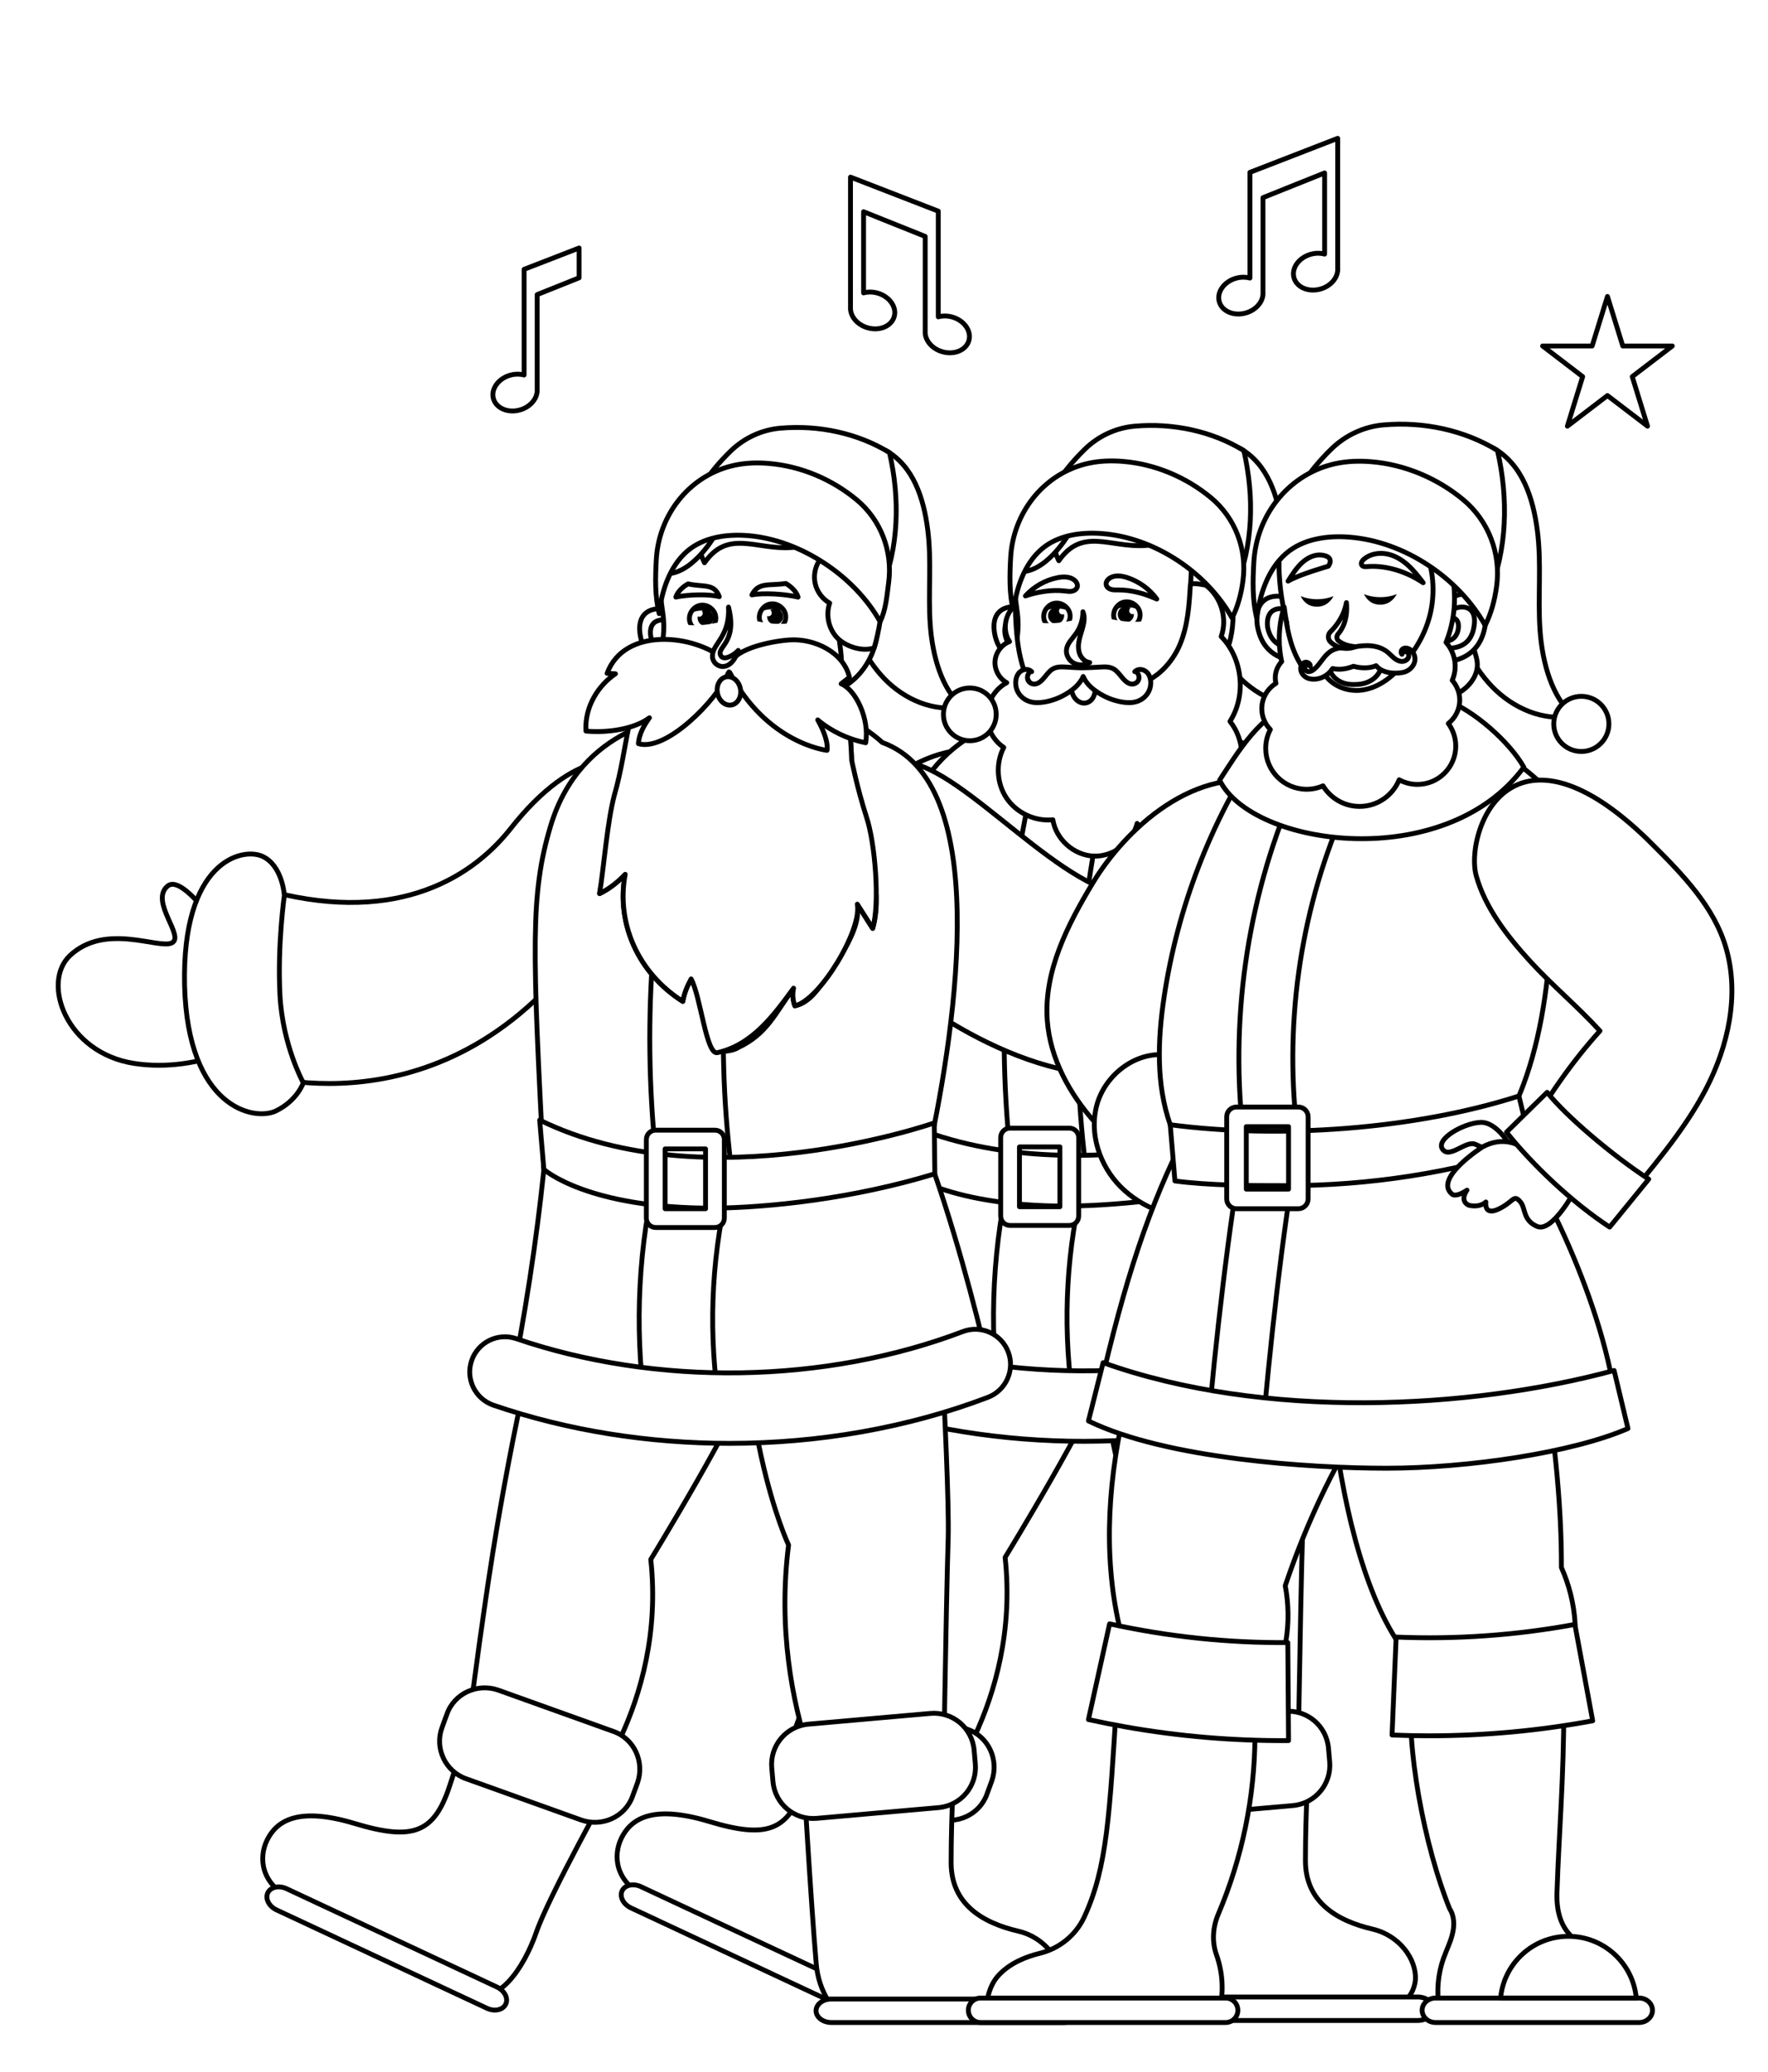 <svg width="547" height="641" viewBox="0 0 547 641" fill="none" xmlns="http://www.w3.org/2000/svg">
<rect width="547" height="641" fill="white"/>
<path d="M310.749 233.335C285.986 225.81 264.002 248.559 254.395 265.449C246.502 279.317 239.084 294.657 240.217 310.801C241.098 323.314 247.131 334.916 255.015 344.262C262.898 353.607 272.592 361.006 282.199 368.318L310.749 233.335Z" fill="white" stroke="black" stroke-width="1.5" stroke-miterlimit="10" stroke-linecap="round" stroke-linejoin="round"/>
<path d="M276.223 321.996C266.965 321.347 258.123 328.843 255.595 338.315C253.077 347.786 256.379 358.41 262.936 365.373C269.492 372.336 278.877 375.833 288.145 376.104C285.956 355.476 282.537 335.003 276.223 321.996Z" fill="white" stroke="black" stroke-width="1.5" stroke-miterlimit="10" stroke-linecap="round" stroke-linejoin="round"/>
<path d="M199.292 586.607C208.047 591.208 249.448 612.688 255.288 615.826C263.607 620.203 271.684 608.427 275.587 597.164C279.489 585.881 298.51 551.743 298.51 551.743L255.917 529.449C255.917 529.449 253.457 537.691 248.702 552.072C243.947 566.473 237.381 569.011 219.368 563.568C201.325 558.125 195.069 563.113 192.29 568.652C189.491 574.327 190.547 582.153 199.292 586.607Z" fill="white" stroke="black" stroke-width="1.5" stroke-miterlimit="10" stroke-linecap="round" stroke-linejoin="round"/>
<path d="M290.268 336.283C291.769 353.56 307.003 366.082 307.003 366.082L374.62 356.959C375.705 355.603 380.344 353.279 381.564 350.558C385.787 341.861 383.889 337.9 383.608 333.281C383.211 324.981 373.807 307.985 375.172 291.782C375.172 291.782 369.991 252.047 387.549 238.043L343.611 228.92L305.376 237.897C305.376 237.897 283.334 269.334 298.161 295.317C298.306 295.327 288.786 319.151 290.268 336.283Z" fill="white" stroke="black" stroke-width="1.5" stroke-miterlimit="10" stroke-linecap="round" stroke-linejoin="round"/>
<path d="M285.784 362.547C287.14 363.903 294.365 367.051 304.563 369.491C314.76 371.932 328.241 373.849 342.381 373.036H343.204C370.543 371.273 381.7 365.821 384.421 362.693L384.557 362.557C385.516 360.117 386.997 347.178 385.642 339.295C380.199 307.055 374.621 296.576 370.805 284.199C365.081 265.837 376.383 247.863 387.685 237.123C387.685 237.123 365.904 230.586 363.745 233.046C363.745 233.046 344.705 258.768 321.423 233.046C321.559 233.046 307.003 233.326 304.543 234.682C304.543 234.682 290.801 255.901 296.524 289.516C296.524 289.468 276.38 336.283 285.784 362.547Z" fill="white" stroke="black" stroke-width="1.5" stroke-miterlimit="10" stroke-linecap="round" stroke-linejoin="round"/>
<path d="M253.137 545.179L288.495 558.263C288.495 558.263 315.883 527.35 310.973 481.861C310.973 481.861 338.438 437.051 342.816 422.853L295.148 351.449C295.148 351.449 279.808 378.43 264.303 466.569C258.211 501.463 253.137 545.179 253.137 545.179Z" fill="white" stroke="black" stroke-width="1.5" stroke-miterlimit="10" stroke-linecap="round" stroke-linejoin="round"/>
<path d="M401.367 560.063L371.152 567.056C371.152 567.056 347.066 529.334 353.603 477.406C353.603 477.406 335.716 439.936 339.687 371.418L397.997 366.072C397.997 366.072 403.45 453.349 402.994 474.975C402.297 496.659 401.367 560.063 401.367 560.063Z" fill="white" stroke="black" stroke-width="1.5" stroke-miterlimit="10" stroke-linecap="round" stroke-linejoin="round"/>
<path d="M370.29 622.469C383.626 622.469 421.047 622.469 426.49 622.469C431.39 622.469 437.365 618.924 437.908 612.533C438.305 606.131 432.872 598.79 424.708 596.892C413.687 594.316 403.886 588.592 403.886 575.673C403.886 560.575 404.845 545.738 404.845 545.738H358.049C358.049 545.738 360.489 587.634 362.126 606.693C362.814 616.087 368.256 622.469 370.29 622.469Z" fill="white" stroke="black" stroke-width="1.5" stroke-miterlimit="10" stroke-linecap="round" stroke-linejoin="round"/>
<path d="M362.339 561.969L400.012 558.648C406.927 558.038 411.992 551.994 411.382 545.08L411.014 540.877C410.404 533.962 404.361 528.897 397.446 529.507L359.773 532.829C352.858 533.439 347.793 539.482 348.403 546.397L348.771 550.6C349.381 557.505 355.425 562.58 362.339 561.969Z" fill="white" stroke="black" stroke-width="1.5" stroke-miterlimit="10" stroke-linecap="round" stroke-linejoin="round"/>
<path d="M267.625 428.44C315.912 442.609 368.732 441.253 416.205 424.547C410.753 401.149 404.351 377.858 396.943 357.249C396.904 357.007 396.865 356.746 396.827 356.513C405.911 314.376 416.322 241.238 382.571 229.084C382.571 229.084 357.072 204.03 319.098 221.307C319.098 221.307 289.464 223.38 279.992 254.884C273.62 276.064 274.365 293.176 277.881 361.414C275.566 383.707 272.022 406.524 267.625 428.44Z" fill="white" stroke="black" stroke-width="1.5" stroke-miterlimit="10" stroke-linecap="round" stroke-linejoin="round"/>
<path d="M332.637 235.949C322.352 276.895 319.417 319.595 324.502 361.393C318.662 384.51 317.267 408.702 320.395 432.323" fill="white"/>
<path d="M332.637 235.949C322.352 276.895 319.417 319.595 324.502 361.393C318.662 384.51 317.267 408.702 320.395 432.323" stroke="black" stroke-width="1.5" stroke-miterlimit="10" stroke-linecap="round" stroke-linejoin="round"/>
<path d="M320.387 443.693C314.77 443.693 309.889 439.529 309.124 433.815C305.879 409.304 307.167 384.705 312.968 360.677C308.078 318.356 310.983 275.473 321.607 233.18C323.137 227.089 329.316 223.389 335.407 224.919C341.499 226.45 345.198 232.628 343.668 238.72C333.548 278.998 330.904 319.809 335.795 360.019C335.959 361.413 335.872 362.818 335.533 364.174C330.013 386.051 328.706 408.471 331.669 430.823C332.492 437.05 328.115 442.764 321.888 443.587C321.384 443.664 320.88 443.693 320.387 443.693Z" fill="white" stroke="black" stroke-width="1.5" stroke-miterlimit="10" stroke-linecap="round" stroke-linejoin="round"/>
<path d="M398.861 362.546L398.677 346.809C398.677 346.809 328.503 371.388 276.604 345.928L277.901 361.191C277.901 361.191 291.237 373.287 330.421 373.17C347.136 373.025 373.536 370.304 398.861 362.546Z" fill="white" stroke="black" stroke-width="1.5" stroke-miterlimit="10" stroke-linecap="round" stroke-linejoin="round"/>
<path d="M319.659 205.531C320.879 205.666 324.695 205.531 324.695 205.531L321.838 194.907C321.838 194.907 321.015 191.643 318.719 189.329C316.395 187.004 306.062 185.784 307.698 195.866C309.044 203.759 315.436 205.25 319.659 205.531Z" fill="white" stroke="black" stroke-width="1.5" stroke-miterlimit="10" stroke-linecap="round" stroke-linejoin="round"/>
<path d="M318.304 202.131C319.127 202.131 321.422 202.131 321.422 202.131L319.659 195.594C319.262 194.374 318.575 193.154 317.761 192.195C316.26 190.694 310.004 190.016 310.963 196.272C311.757 201.037 315.718 201.996 318.304 202.131Z" fill="white" stroke="black" stroke-width="1.5" stroke-miterlimit="10" stroke-linecap="round" stroke-linejoin="round"/>
<path d="M383.734 138.766C392.237 143.637 395.404 153.506 396.654 163.229C397.903 172.952 396.75 182.83 397.428 192.602C398.106 202.374 401.031 212.668 407.345 217.976C398.61 219.854 389.381 215.767 383.202 209.327C377.013 202.877 373.43 194.394 370.767 185.862C368.104 177.339 366.215 168.546 362.748 160.304L383.734 138.766Z" fill="white" stroke="black" stroke-width="1.5" stroke-miterlimit="10" stroke-linecap="round" stroke-linejoin="round"/>
<path d="M409.678 228.561C414.187 228.561 417.842 224.905 417.842 220.397C417.842 215.888 414.187 212.232 409.678 212.232C405.169 212.232 401.514 215.888 401.514 220.397C401.514 224.905 405.169 228.561 409.678 228.561Z" fill="white" stroke="black" stroke-width="1.5" stroke-miterlimit="10" stroke-linecap="round" stroke-linejoin="round"/>
<path d="M377.866 177.34C380.451 179.615 381.129 183.112 381.371 186.366C381.749 191.343 381.439 196.447 379.609 201.154C377.778 205.861 374.292 210.17 369.44 212.543C364.578 214.916 358.293 215.1 353.654 212.398L356.366 167.035L377.866 177.34Z" fill="white" stroke="black" stroke-width="1.5" stroke-miterlimit="10" stroke-linecap="round" stroke-linejoin="round"/>
<path d="M320.339 200.36C320.736 200.36 322.102 200.36 322.102 200.36L321.143 196.563C320.862 195.885 320.601 195.062 320.058 194.52C319.235 193.697 315.555 193.3 316.117 196.844C316.659 199.817 318.983 200.214 320.339 200.36Z" fill="white" stroke="black" stroke-width="1.5" stroke-miterlimit="10" stroke-linecap="round" stroke-linejoin="round"/>
<path d="M313.8 208.794C315.301 215.196 318.303 217.636 322.642 220.774C331.484 227.311 343.318 228.115 353.4 223.631C360.343 220.513 367.142 216.009 368.914 211.797C369.457 210.296 370.812 207.574 369.311 197.522C366.454 178.743 371.21 169.088 366.59 163.926C358.833 155.229 342.369 155.084 342.369 155.084H342.088C335.832 155.084 322.632 157.66 317.867 163.926C312.967 170.327 313.509 181.203 314.603 188.428C315.146 191.827 315.146 195.226 314.468 198.626C313.945 200.495 312.579 204.175 313.8 208.794Z" fill="white" stroke="black" stroke-width="1.5" stroke-miterlimit="10" stroke-linecap="round" stroke-linejoin="round"/>
<path d="M317.25 184.38C319.836 181.523 323.351 179.509 327.128 178.743C328.91 178.375 330.925 178.337 332.358 179.45C333.016 179.964 333.52 180.816 333.288 181.629C333.084 182.336 332.368 182.792 331.641 182.927C330.915 183.063 330.179 182.937 329.443 182.85C325.24 182.356 320.882 183.169 317.25 184.38Z" fill="white" stroke="black" stroke-width="1.5" stroke-miterlimit="10" stroke-linecap="round" stroke-linejoin="round"/>
<path d="M357.895 185.349C355.629 182.231 352.346 179.858 348.675 178.686C346.942 178.134 344.947 177.873 343.397 178.831C342.681 179.277 342.09 180.071 342.235 180.894C342.361 181.621 343.029 182.153 343.736 182.366C344.443 182.579 345.189 182.531 345.925 182.531C350.176 182.492 354.418 183.771 357.895 185.349Z" fill="white" stroke="black" stroke-width="1.5" stroke-miterlimit="10" stroke-linecap="round" stroke-linejoin="round"/>
<path d="M351.502 193.154C353.139 191.518 353.139 188.932 351.502 187.431C349.865 185.794 347.279 185.794 345.778 187.431C344.142 189.067 344.142 191.653 345.778 193.154C347.415 194.772 350.001 194.772 351.502 193.154Z" fill="white" stroke="black" stroke-width="1.5" stroke-miterlimit="10" stroke-linecap="round" stroke-linejoin="round"/>
<path d="M346.545 191.877C345.586 190.918 345.586 189.301 346.545 188.332C347.504 187.374 349.121 187.374 350.09 188.332C351.049 189.291 351.049 190.908 350.09 191.877C349.121 192.836 347.62 192.836 346.545 191.877Z" fill="black"/>
<path d="M349.663 189.717C349.266 189.32 349.266 188.632 349.663 188.216C350.06 187.819 350.748 187.819 351.164 188.216C351.561 188.613 351.561 189.3 351.164 189.717C350.757 190.124 350.079 190.124 349.663 189.717Z" fill="white"/>
<path d="M352.387 188.68C352.251 188.283 351.989 187.857 351.563 187.46C349.907 185.862 347.38 185.736 345.762 187.382C345.365 187.779 345.046 188.283 344.9 188.68C347.225 187.576 349.946 187.576 352.387 188.68Z" fill="black"/>
<path d="M351.096 197.492C352.597 195.729 353.953 193.812 355.454 191.913C351.377 192.872 347.019 192.31 342.932 191.371C345.101 194.238 347.958 196.01 351.096 197.492Z" fill="white"/>
<path d="M329.857 193.551C331.494 191.914 331.494 189.328 329.857 187.827C328.221 186.19 325.635 186.19 324.134 187.827C322.497 189.464 322.497 192.05 324.134 193.551C325.78 195.197 328.356 195.197 329.857 193.551Z" fill="white" stroke="black" stroke-width="1.5" stroke-miterlimit="10" stroke-linecap="round" stroke-linejoin="round"/>
<path d="M324.967 192.254C324.008 191.295 324.008 189.678 324.967 188.709C325.926 187.751 327.543 187.751 328.512 188.709C329.47 189.668 329.47 191.285 328.512 192.254C327.553 193.193 325.907 193.339 324.967 192.254Z" fill="black"/>
<path d="M327.95 189.793C327.553 189.396 327.553 188.708 327.95 188.292C328.347 187.895 329.035 187.895 329.451 188.292C329.848 188.689 329.848 189.377 329.451 189.793C329.054 190.209 328.367 190.209 327.95 189.793Z" fill="white"/>
<path d="M330.819 189.077C329.86 187.034 327.555 186.075 325.376 186.898C324.418 187.295 323.614 188.118 323.197 189.077C325.647 187.973 328.359 187.973 330.819 189.077Z" fill="black"/>
<path d="M332.577 191.799C328.5 192.758 324.277 193.3 320.055 192.341C321.556 194.239 322.912 196.021 324.413 197.919C327.676 196.418 330.543 194.636 332.577 191.799Z" fill="white"/>
<path d="M368.499 201.57C371.075 201.434 375.162 200.485 375.976 195.846C377.06 189.871 370.678 190.549 369.177 191.905C368.218 192.863 367.54 193.948 367.134 195.304L365.371 201.56C365.381 201.57 367.695 201.715 368.499 201.57Z" fill="white" stroke="black" stroke-width="1.5" stroke-miterlimit="10" stroke-linecap="round" stroke-linejoin="round"/>
<path d="M366.882 199.953C368.384 199.818 370.679 199.275 371.241 196.69C371.783 193.29 368.122 193.687 367.299 194.365C366.757 194.908 366.34 195.586 366.214 196.264L365.255 199.944C364.955 199.953 366.321 199.953 366.882 199.953Z" fill="white" stroke="black" stroke-width="1.5" stroke-miterlimit="10" stroke-linecap="round" stroke-linejoin="round"/>
<path d="M354.389 168.779C365.487 168.072 360.761 161.593 360.761 161.593C356.287 153.942 340.22 154.02 340.22 154.02C340.22 154.02 336.046 155.588 329.558 160.305C322.905 164.992 327.592 173.495 327.592 173.495C334.894 163.036 343.484 169.534 354.389 168.779Z" fill="white" stroke="black" stroke-width="1.5" stroke-miterlimit="10" stroke-linecap="round" stroke-linejoin="round"/>
<path d="M330.399 165.68L329.857 161.748C312.434 161.245 315.02 176.856 315.02 176.856C323.339 177.679 330.399 165.68 330.399 165.68Z" fill="white" stroke="black" stroke-width="1.5" stroke-miterlimit="10" stroke-linecap="round" stroke-linejoin="round"/>
<path d="M253.863 549.73L289.454 562.494C295.942 564.751 303.119 561.506 305.375 555.037L306.857 550.999C309.113 544.51 305.869 537.334 299.4 535.077L263.809 522.313C257.32 520.056 250.144 523.301 247.888 529.77L246.406 533.808C244.014 540.326 247.394 547.464 253.863 549.73Z" fill="white" stroke="black" stroke-width="1.5" stroke-miterlimit="10" stroke-linecap="round" stroke-linejoin="round"/>
<path d="M319.031 162.348C325.103 152.033 328.493 145.981 335.601 139.027C339.785 134.94 345.238 132.364 351.068 131.861C362.951 130.824 375.066 133.429 384.828 139.424C388.14 153.777 387.666 168.991 382.281 181.775C365.217 161.059 342.497 154.048 319.031 162.348Z" fill="white" stroke="black" stroke-width="1.5" stroke-miterlimit="10" stroke-linecap="round" stroke-linejoin="round"/>
<path d="M381.196 191.217C373.283 177.058 357.246 166.395 341.082 165.098C334.429 164.565 327.233 165.572 322.197 169.95C316.929 174.521 314.295 182.133 313.588 189.241C312.203 183.847 312.377 177.949 312.687 172.419C313.462 158.87 322.556 146.997 335.698 143.598C336.085 143.501 336.463 143.404 336.85 143.327C340.336 142.571 343.939 142.465 347.484 142.765C357.439 143.588 367.047 147.685 374.668 154.009C382.164 160.226 385.864 169.959 384.566 179.615C384.033 183.76 382.949 187.75 381.196 191.217Z" fill="white" stroke="black" stroke-width="1.5" stroke-miterlimit="10" stroke-linecap="round" stroke-linejoin="round"/>
<path d="M335.293 445.95C310.297 445.95 285.311 442.028 262.31 434.154C256.625 432.208 253.594 426.019 255.541 420.335C257.487 414.65 263.676 411.618 269.37 413.565C290.667 420.858 314.675 424.509 338.77 424.121C362.865 423.734 386.64 419.327 407.501 411.367C413.118 409.226 419.413 412.045 421.553 417.662C423.694 423.279 420.875 429.574 415.258 431.714C390.398 441.185 362.846 445.95 335.293 445.95Z" fill="white" stroke="black" stroke-width="1.5" stroke-miterlimit="10" stroke-linecap="round" stroke-linejoin="round"/>
<path d="M312.503 379.166H330.826C332.434 379.166 333.732 377.868 333.732 376.26V351.952C333.732 350.345 332.434 349.047 330.826 349.047H312.503C310.895 349.047 309.598 350.345 309.598 351.952V376.26C309.598 377.868 310.895 379.166 312.503 379.166ZM327.921 373.365H315.408V354.858H327.921V373.365Z" fill="white" stroke="black" stroke-width="1.5" stroke-miterlimit="10" stroke-linecap="round" stroke-linejoin="round"/>
<path d="M366.835 625.142H438.666C441.281 625.142 443.392 623.515 443.392 621.511C443.392 619.506 441.271 617.879 438.666 617.879H366.835C364.221 617.879 362.109 619.506 362.109 621.511C362.109 623.515 364.221 625.142 366.835 625.142Z" fill="white" stroke="black" stroke-width="1.5" stroke-miterlimit="10" stroke-linecap="round" stroke-linejoin="round"/>
<path d="M195.212 590.317L260.283 620.737C262.646 621.841 265.251 621.269 266.103 619.449C266.955 617.628 265.725 615.265 263.362 614.161L198.292 583.742C195.929 582.638 193.324 583.209 192.472 585.03C191.619 586.85 192.849 589.213 195.212 590.317Z" fill="white" stroke="black" stroke-width="1.5" stroke-miterlimit="10" stroke-linecap="round" stroke-linejoin="round"/>
<path d="M314.092 187.354C310.848 189.92 310.044 195.072 312.339 198.51C309.85 199.469 308.03 201.939 307.846 204.592C307.662 207.246 309.144 209.948 311.477 211.226C307.933 213.124 305.512 216.969 305.328 220.978C305.144 224.997 307.207 229.046 310.557 231.254C308.001 236.144 308.349 242.42 311.448 246.991C314.547 251.552 320.252 254.206 325.743 253.635C326.682 259.649 332.222 264.617 338.313 264.878C344.405 265.14 350.351 260.685 351.814 254.768C355.029 259.223 361.488 260.976 366.515 258.758C371.541 256.54 374.601 250.584 373.478 245.209C374.495 246.555 376.519 246.836 378.088 246.216C379.657 245.596 380.838 244.25 381.739 242.827C385.458 236.9 384.954 228.629 380.538 223.206C385.671 215.206 384.48 203.711 377.817 196.941C379.85 191.402 377.797 184.632 373.081 181.088C373.081 181.088 368.926 180.139 368.297 180.836C367.919 187.15 367.512 193.61 365.052 199.44C362.593 205.27 357.624 210.442 351.736 211.797C347.213 211.952 332.154 207.759 323.399 212.049C322.518 213.105 320.784 213.037 319.661 212.253C318.537 211.468 317.898 210.17 317.385 208.902C314.857 202.607 314.334 195.653 314.092 187.354Z" fill="white" stroke="black" stroke-width="1.5" stroke-miterlimit="10" stroke-linecap="round" stroke-linejoin="round"/>
<path d="M335.981 217.492C337.94 217.116 339.156 214.866 338.696 212.465C338.236 210.065 336.275 208.423 334.315 208.799C332.356 209.174 331.141 211.425 331.601 213.825C332.061 216.226 334.022 217.867 335.981 217.492Z" fill="white" stroke="black" stroke-width="1.5" stroke-miterlimit="10" stroke-linecap="round" stroke-linejoin="round"/>
<path d="M355.251 208.494C354.263 207.051 352.288 206.634 351.077 207.816C352.104 207.757 352.733 209.462 352.2 210.508C351.668 211.563 350.448 211.864 349.46 211.505C348.482 211.147 347.687 210.275 346.971 209.394C346.254 208.513 345.547 207.583 344.627 207.021C343.068 206.072 341.208 206.382 339.456 206.45C338.187 206.498 336.172 206.624 334.875 206.624C332.986 206.624 332.086 206.498 330.817 206.45C329.064 206.382 327.205 206.072 325.645 207.021C324.725 207.583 324.028 208.513 323.302 209.394C322.585 210.275 321.801 211.147 320.813 211.505C319.835 211.864 318.605 211.563 318.072 210.508C317.539 209.452 318.169 207.757 319.195 207.816C317.985 206.634 316 207.051 315.021 208.494C314.034 209.937 314.014 212.125 314.76 213.762C315.506 215.399 316.92 216.512 318.421 217.016C319.922 217.519 321.52 217.471 323.069 217.219C325.81 216.774 328.483 215.689 330.885 214.052C332.318 213.074 333.693 211.864 334.652 210.256C334.826 209.956 334.991 209.636 335.127 209.307C335.272 209.636 335.427 209.956 335.601 210.256C336.56 211.873 337.925 213.074 339.368 214.052C341.77 215.689 344.443 216.774 347.184 217.219C348.733 217.471 350.331 217.519 351.832 217.016C353.334 216.512 354.747 215.399 355.493 213.762C356.258 212.125 356.239 209.946 355.251 208.494Z" fill="white" stroke="black" stroke-width="1.5" stroke-miterlimit="10" stroke-linecap="round" stroke-linejoin="round"/>
<path d="M335.039 189.271C335.048 191.693 334.283 194.114 332.869 196.089C331.756 197.658 330.187 199.072 329.954 200.98C329.741 202.675 330.748 204.408 332.259 205.193C333.77 205.977 335.678 205.851 337.15 204.99C335.687 204.805 334.496 203.605 334.002 202.22C333.508 200.835 333.605 199.305 333.925 197.862C334.244 196.428 334.767 195.043 335.116 193.61C335.465 192.177 335.62 190.666 335.039 189.271Z" fill="white" stroke="black" stroke-width="1.5" stroke-miterlimit="10" stroke-linecap="round" stroke-linejoin="round"/>
<path d="M411.644 350.314L397.853 369.635L387.5 356.164L399.209 338.605L411.644 350.314Z" fill="white" stroke="black" stroke-width="1.5" stroke-miterlimit="10" stroke-linecap="round" stroke-linejoin="round"/>
<path d="M388.44 354.081C388.44 354.081 384.295 346.517 379.172 346.76C374.049 347.002 365.265 351.883 367.464 355.05C369.662 358.216 374.785 352.125 377.71 353.587C380.635 354.807 380.877 355.534 381.129 356.028C381.855 356.28 388.44 354.081 388.44 354.081Z" fill="white" stroke="black" stroke-width="1.5" stroke-miterlimit="10" stroke-linecap="round" stroke-linejoin="round"/>
<path d="M399.907 363.108C399.907 363.108 392.344 347.739 379.909 354.324C379.909 354.324 364.539 364.076 370.398 368.957C370.398 368.957 371.377 370.178 375.037 367.737C375.037 367.737 372.597 370.904 375.522 372.376C375.522 372.376 378.688 373.354 380.887 371.398C380.887 371.398 380.151 375.785 384.79 373.596C389.428 371.398 389.429 368.957 391.375 371.156C393.322 373.102 392.111 377.005 396.74 378.961C401.379 380.908 408.207 368.231 408.207 368.231L399.907 363.108Z" fill="white" stroke="black" stroke-width="1.5" stroke-miterlimit="10" stroke-linecap="round" stroke-linejoin="round"/>
<path d="M434.907 255.416C444.785 265.295 454.992 275.705 458.847 289.128C463.195 304.265 459.564 320.797 452.29 334.762C445.017 348.727 434.364 360.6 424.583 372.9C413.775 368.057 403.819 361.307 394.038 349.802C400.866 337.512 408.923 325.91 417.997 315.916C410.744 307.974 402.405 301.079 395.161 293.118C387.917 285.158 380.78 275.977 377.913 265.604C375.608 257.266 380.257 237.461 395.452 234.953C404.565 233.452 417.552 238.062 434.907 255.416Z" fill="white" stroke="black" stroke-width="1.5" stroke-miterlimit="10" stroke-linecap="round" stroke-linejoin="round"/>
<path d="M419.178 379.165L431.264 364.338C419.827 356.851 405.649 344.794 399.838 337.463L387.258 349.801C395.17 359.795 407.615 371.601 419.178 379.165Z" fill="white" stroke="black" stroke-width="1.5" stroke-miterlimit="10" stroke-linecap="round" stroke-linejoin="round"/>
<path d="M182.555 289.554L193.731 235.941C193.731 235.941 178.749 229.723 157.656 256.782C144.853 272.703 120.777 286.436 80.926 275.018L76.703 331.614C76.703 331.73 138.336 353.375 182.555 289.554Z" fill="white" stroke="black" stroke-width="1.5" stroke-miterlimit="10" stroke-linecap="round" stroke-linejoin="round"/>
<path d="M41.461 329.018C62.418 332.282 80.383 320.854 80.383 320.854L73.72 296.352C73.72 296.352 57.402 269.41 51.824 274.174C46.245 278.939 57.266 289.689 53.179 291.732C49.092 293.776 32.638 285.331 21.617 295.674C12.746 304.119 20.504 325.754 41.461 329.018Z" fill="white" stroke="black" stroke-width="1.5" stroke-miterlimit="10" stroke-linecap="round" stroke-linejoin="round"/>
<path d="M85.401 343.71C92.064 340.446 93.836 335.013 93.836 335.013C93.836 335.013 87.435 323.449 86.621 307.935C85.798 292.294 87.977 277.06 87.977 277.06C87.977 277.06 87.435 267.802 81.178 264.945C74.922 262.088 56.279 266.446 57.103 304.807C58.061 342.896 78.748 346.973 85.401 343.71Z" fill="white" stroke="black" stroke-width="1.5" stroke-miterlimit="10" stroke-linecap="round" stroke-linejoin="round"/>
<path d="M327.638 330.635C362.667 338.954 391.188 334.431 391.188 334.431L396.466 268.141C396.466 268.141 370.559 280.44 347.607 276.76C324.655 273.08 293.499 232.405 276.987 236.056C260.417 239.842 263.206 292.681 263.206 292.681C263.206 292.681 292.599 322.335 327.638 330.635Z" fill="white" stroke="black" stroke-width="1.5" stroke-miterlimit="10" stroke-linecap="round" stroke-linejoin="round"/>
<path d="M89.659 587.236C98.414 591.837 139.815 613.317 145.655 616.455C153.974 620.832 162.051 609.056 165.954 597.792C169.857 586.51 188.877 552.372 188.877 552.372L146.284 530.078C146.284 530.078 143.825 538.32 139.069 552.701C134.314 567.102 127.748 569.639 109.735 564.197C91.693 558.754 85.436 563.742 82.657 569.281C79.858 574.956 80.923 582.781 89.659 587.236Z" fill="white" stroke="black" stroke-width="1.5" stroke-miterlimit="10" stroke-linecap="round" stroke-linejoin="round"/>
<path d="M180.639 336.912C182.14 354.189 197.374 366.711 197.374 366.711L264.992 357.588C266.076 356.232 270.715 353.908 271.935 351.187C276.158 342.49 274.26 338.529 273.979 333.91C273.582 325.61 264.178 308.613 265.544 292.411C265.544 292.411 260.362 252.676 277.92 238.672L233.982 229.549L195.747 238.526C195.747 238.526 173.705 269.962 188.532 295.946C188.677 295.956 179.157 319.78 180.639 336.912Z" fill="white" stroke="black" stroke-width="1.5" stroke-miterlimit="10" stroke-linecap="round" stroke-linejoin="round"/>
<path d="M176.154 363.176C177.509 364.532 184.734 367.68 194.932 370.12C205.13 372.561 218.611 374.478 232.75 373.665H233.573C260.913 371.902 272.069 366.45 274.791 363.322L274.926 363.186C275.885 360.745 277.367 347.807 276.011 339.924C270.568 307.684 264.99 297.205 261.174 284.828C255.451 266.466 266.753 248.492 278.054 237.752C278.054 237.752 256.274 231.215 254.114 233.675C254.114 233.675 235.074 259.397 211.793 233.675C211.928 233.675 197.372 233.955 194.913 235.311C194.913 235.311 181.17 256.53 186.894 290.145C186.894 290.097 166.76 336.912 176.154 363.176Z" fill="white" stroke="black" stroke-width="1.5" stroke-miterlimit="10" stroke-linecap="round" stroke-linejoin="round"/>
<path d="M143.508 545.806L178.866 558.89C178.866 558.89 206.254 527.977 201.344 482.488C201.344 482.488 228.809 437.678 233.187 423.48L185.519 352.076C185.519 352.076 170.179 379.057 154.674 467.196C148.582 502.09 143.508 545.806 143.508 545.806Z" fill="white" stroke="black" stroke-width="1.5" stroke-miterlimit="10" stroke-linecap="round" stroke-linejoin="round"/>
<path d="M291.739 560.692L261.523 567.685C261.523 567.685 237.437 529.963 243.974 478.035C243.974 478.035 226.087 440.565 230.058 372.047L288.368 366.701C288.368 366.701 293.821 453.978 293.366 475.604C292.668 497.288 291.739 560.692 291.739 560.692Z" fill="white" stroke="black" stroke-width="1.5" stroke-miterlimit="10" stroke-linecap="round" stroke-linejoin="round"/>
<path d="M260.671 623.1C274.007 623.1 311.428 623.1 316.87 623.1C321.771 623.1 327.746 619.555 328.288 613.163C328.686 606.762 323.253 599.421 315.088 597.523C304.067 594.947 294.267 589.223 294.267 576.304C294.267 561.206 295.225 546.369 295.225 546.369H248.43C248.43 546.369 250.87 588.264 252.507 607.324C253.185 616.718 258.628 623.1 260.671 623.1Z" fill="white" stroke="black" stroke-width="1.5" stroke-miterlimit="10" stroke-linecap="round" stroke-linejoin="round"/>
<path d="M252.71 562.6L290.383 559.279C297.298 558.668 302.363 552.625 301.753 545.71L301.385 541.507C300.775 534.593 294.732 529.528 287.817 530.138L250.144 533.459C243.229 534.07 238.164 540.113 238.774 547.028L239.142 551.231C239.753 558.136 245.796 563.21 252.71 562.6Z" fill="white" stroke="black" stroke-width="1.5" stroke-miterlimit="10" stroke-linecap="round" stroke-linejoin="round"/>
<path d="M157.996 429.069C206.283 443.238 259.103 441.882 306.576 425.176C301.124 401.778 294.723 378.487 287.314 357.878C287.275 357.636 287.236 357.375 287.198 357.142C296.282 315.005 306.693 241.867 272.942 229.713C272.942 229.713 247.443 204.659 209.469 221.936C209.469 221.936 179.835 224.009 170.363 255.513C163.991 276.693 164.737 293.805 168.252 362.043C165.937 384.336 162.393 407.153 157.996 429.069Z" fill="white" stroke="black" stroke-width="1.5" stroke-miterlimit="10" stroke-linecap="round" stroke-linejoin="round"/>
<path d="M223.018 236.58C212.733 277.526 209.798 320.226 214.883 362.024C209.043 385.141 207.648 409.333 210.776 432.954" fill="white"/>
<path d="M223.018 236.58C212.733 277.526 209.798 320.226 214.883 362.024C209.043 385.141 207.648 409.333 210.776 432.954" stroke="black" stroke-width="1.5" stroke-miterlimit="10" stroke-linecap="round" stroke-linejoin="round"/>
<path d="M210.758 444.322C205.141 444.322 200.26 440.158 199.495 434.444C196.25 409.932 197.538 385.334 203.339 361.306C198.449 318.985 201.354 276.102 211.978 233.809C213.508 227.718 219.687 224.018 225.778 225.548C231.87 227.079 235.57 233.257 234.039 239.349C223.919 279.627 221.275 320.438 226.166 360.648C226.33 362.042 226.243 363.447 225.904 364.802C220.384 386.68 219.077 409.1 222.04 431.452C222.863 437.679 218.486 443.393 212.259 444.216C211.755 444.293 211.252 444.322 210.758 444.322Z" fill="white" stroke="black" stroke-width="1.5" stroke-miterlimit="10" stroke-linecap="round" stroke-linejoin="round"/>
<path d="M289.228 363.175L289.044 347.438C289.044 347.438 218.87 372.017 166.971 346.557L168.268 361.819C168.268 361.819 181.604 373.915 220.788 373.799C237.513 373.654 263.913 370.933 289.228 363.175Z" fill="white" stroke="black" stroke-width="1.5" stroke-miterlimit="10" stroke-linecap="round" stroke-linejoin="round"/>
<path d="M228.275 211.062C229.777 211.062 231.278 210.926 232.779 210.781C234.28 210.645 235.781 210.239 237.282 209.696C234.425 209.299 231.423 209.018 228.44 208.873C226.939 208.873 225.438 208.873 223.937 209.009C222.436 209.144 220.818 209.406 219.182 209.687C220.683 210.229 222.184 210.51 223.685 210.771C225.273 210.926 226.774 211.062 228.275 211.062Z" fill="white" stroke="black" stroke-width="1.5" stroke-miterlimit="10" stroke-linecap="round" stroke-linejoin="round"/>
<path d="M193.432 270.515C190.575 285.758 197.509 301.137 211.251 309.834C211.648 307.394 212.607 305.079 213.827 302.89C216.684 308.188 219.687 313.631 222.524 318.947C224.161 321.95 221.304 325.349 224.848 325.204C226.069 325.068 227.289 324.806 228.393 324.119C237.37 319.896 239.811 313.495 245.535 305.757C245.138 307.52 245.254 309.437 245.932 311.2C249.331 310.522 251.655 307.936 253.689 305.224C256.546 301.428 259.132 297.467 261.446 293.39C263.771 289.313 265.95 284.548 265.243 279.793L269.998 287.269C270.957 284.006 271.218 280.606 271.082 277.207C270.685 272.307 269.727 267.551 268.08 262.932C265.078 253.557 263.461 235.176 263.461 235.176C263.461 235.176 263.18 214.219 256.924 205.774C249.844 203.449 238.145 204.273 230.669 204.815C220.732 205.638 211.89 203.73 202.09 204.951C193.654 218.151 196.366 237.19 192.027 252.163C190.807 256.521 189.587 260.743 188.231 265.082C187.834 266.302 187.553 267.658 187.146 268.878C186.469 271.319 185.926 273.914 185.51 276.5C188.541 274.999 191.117 272.955 193.432 270.515Z" fill="white" stroke="black" stroke-width="1.5" stroke-miterlimit="10" stroke-linecap="round" stroke-linejoin="round"/>
<path d="M210.03 206.16C211.25 206.295 215.066 206.16 215.066 206.16L212.209 195.536C212.209 195.536 211.386 192.272 209.09 189.958C206.766 187.633 196.433 186.413 198.069 196.495C199.416 204.378 205.817 205.879 210.03 206.16Z" fill="white" stroke="black" stroke-width="1.5" stroke-miterlimit="10" stroke-linecap="round" stroke-linejoin="round"/>
<path d="M208.675 202.76C209.498 202.76 211.793 202.76 211.793 202.76L210.031 196.223C209.633 195.003 208.946 193.783 208.132 192.824C206.631 191.323 200.375 190.645 201.334 196.901C202.138 201.666 206.099 202.625 208.675 202.76Z" fill="white" stroke="black" stroke-width="1.5" stroke-miterlimit="10" stroke-linecap="round" stroke-linejoin="round"/>
<path d="M274.104 139.395C282.607 144.266 285.773 154.134 287.023 163.858C288.272 173.581 287.12 183.459 287.798 193.231C288.475 203.003 291.4 213.297 297.715 218.604C288.979 220.483 279.75 216.396 273.571 209.956C267.392 203.516 263.799 195.023 261.136 186.49C258.473 177.968 256.584 169.175 253.117 160.933L274.104 139.395Z" fill="white" stroke="black" stroke-width="1.5" stroke-miterlimit="10" stroke-linecap="round" stroke-linejoin="round"/>
<path d="M300.047 229.189C304.556 229.189 308.211 225.534 308.211 221.025C308.211 216.517 304.556 212.861 300.047 212.861C295.538 212.861 291.883 216.517 291.883 221.025C291.883 225.534 295.538 229.189 300.047 229.189Z" fill="white" stroke="black" stroke-width="1.5" stroke-miterlimit="10" stroke-linecap="round" stroke-linejoin="round"/>
<path d="M268.235 177.968C270.821 180.244 271.498 183.74 271.741 186.994C272.118 191.972 271.808 197.076 269.978 201.783C268.148 206.489 264.661 210.799 259.809 213.172C254.948 215.544 248.662 215.728 244.023 213.026L246.735 167.664L268.235 177.968Z" fill="white" stroke="black" stroke-width="1.5" stroke-miterlimit="10" stroke-linecap="round" stroke-linejoin="round"/>
<path d="M210.72 200.979C211.117 200.979 212.483 200.979 212.483 200.979L211.524 197.183C211.243 196.505 210.981 195.681 210.439 195.139C209.616 194.316 205.936 193.919 206.497 197.463C207.04 200.446 209.354 200.843 210.72 200.979Z" fill="white" stroke="black" stroke-width="1.5" stroke-miterlimit="10" stroke-linecap="round" stroke-linejoin="round"/>
<path d="M204.173 209.423C205.674 215.825 208.676 218.265 213.015 221.403C221.857 227.94 233.691 228.744 243.773 224.26C250.717 221.142 257.515 216.638 259.287 212.426C259.83 210.924 261.186 208.203 259.684 198.151C256.827 179.372 261.583 169.717 256.963 164.555C249.206 155.858 232.742 155.713 232.742 155.713H232.461C226.205 155.713 213.005 158.289 208.24 164.555C203.34 170.956 203.882 181.832 204.976 189.057C205.519 192.456 205.519 195.855 204.841 199.255C204.318 201.124 202.952 204.804 204.173 209.423Z" fill="white" stroke="black" stroke-width="1.5" stroke-miterlimit="10" stroke-linecap="round" stroke-linejoin="round"/>
<path d="M246.91 184.748C246.513 183.111 244.586 181.349 243.113 180.525C237.932 181.349 234.678 179.983 232.635 184.07C236.015 183.382 242.949 183.779 246.91 184.748Z" fill="white" stroke="black" stroke-width="1.5" stroke-miterlimit="10" stroke-linecap="round" stroke-linejoin="round"/>
<path d="M253.485 173.445C252.11 175.566 251.645 178.259 252.246 180.718C252.846 183.178 254.493 185.357 256.701 186.597C255.442 190.19 256.323 194.441 258.909 197.231C261.494 200.02 266.811 201.763 270.453 200.446C271.828 195.884 273.368 188.195 272.661 182.394C267.479 177.929 261.436 173.765 253.485 173.445Z" fill="white" stroke="black" stroke-width="1.5" stroke-miterlimit="10" stroke-linecap="round" stroke-linejoin="round"/>
<path d="M222.551 184.602C220.915 180.379 217.796 181.745 212.896 180.66C211.54 181.338 209.632 182.984 209.1 184.737C212.896 183.924 219.414 183.779 222.551 184.602Z" fill="white" stroke="black" stroke-width="1.5" stroke-miterlimit="10" stroke-linecap="round" stroke-linejoin="round"/>
<path d="M241.875 193.783C243.512 192.146 243.512 189.561 241.875 188.06C240.238 186.423 237.652 186.423 236.151 188.06C234.515 189.696 234.515 192.282 236.151 193.783C237.798 195.4 240.374 195.4 241.875 193.783Z" fill="white" stroke="black" stroke-width="1.5" stroke-miterlimit="10" stroke-linecap="round" stroke-linejoin="round"/>
<path d="M241.592 192.543C242.55 191.584 242.55 189.967 241.592 188.998C240.633 188.04 239.016 188.04 238.047 188.998C237.088 189.957 237.088 191.574 238.047 192.543C239.016 193.502 240.507 193.502 241.592 192.543Z" fill="black"/>
<path d="M238.473 190.383C238.87 189.986 238.87 189.298 238.473 188.882C238.076 188.485 237.388 188.485 236.972 188.882C236.575 189.279 236.575 189.966 236.972 190.383C237.369 190.78 238.047 190.78 238.473 190.383Z" fill="white"/>
<path d="M242.754 189.299C242.618 188.902 242.357 188.476 241.931 188.079C240.274 186.481 237.747 186.355 236.129 188.001C235.732 188.398 235.413 188.902 235.268 189.299C237.592 188.205 240.313 188.205 242.754 189.299Z" fill="black"/>
<path d="M241.475 198.123C242.976 196.36 244.332 194.442 245.833 192.544C241.755 193.503 237.397 192.941 233.311 192.002C235.47 194.869 238.327 196.641 241.475 198.123Z" fill="white"/>
<path d="M220.238 194.18C221.875 192.543 221.875 189.957 220.238 188.456C218.601 186.819 216.016 186.819 214.515 188.456C212.878 190.093 212.878 192.678 214.515 194.18C216.151 195.826 218.737 195.826 220.238 194.18Z" fill="white" stroke="black" stroke-width="1.5" stroke-miterlimit="10" stroke-linecap="round" stroke-linejoin="round"/>
<path d="M220.092 192.959C221.05 192 221.05 190.383 220.092 189.414C219.133 188.456 217.516 188.456 216.547 189.414C215.588 190.373 215.588 191.99 216.547 192.959C217.516 193.898 219.152 194.044 220.092 192.959Z" fill="black"/>
<path d="M217.111 190.5C217.509 190.103 217.509 189.415 217.111 188.999C216.714 188.602 216.027 188.602 215.61 188.999C215.213 189.396 215.213 190.084 215.61 190.5C216.017 190.926 216.695 190.926 217.111 190.5Z" fill="white"/>
<path d="M221.198 189.706C220.239 187.662 217.934 186.704 215.755 187.527C214.796 187.924 213.993 188.747 213.576 189.706C216.017 188.602 218.738 188.602 221.198 189.706Z" fill="black"/>
<path d="M222.95 192.428C218.873 193.387 214.65 193.929 210.428 192.97C211.929 194.868 213.285 196.65 214.786 198.548C218.049 197.047 220.916 195.265 222.95 192.428Z" fill="white"/>
<path d="M193.432 270.514C190.575 285.758 197.509 301.137 211.251 309.834C211.648 307.393 212.607 305.079 213.827 302.89C216.83 308.458 218.486 326.462 221.943 325.697C232.741 323.295 239.424 314.104 245.525 305.747C245.128 307.509 245.244 309.427 245.922 311.189C253.66 309.533 266.802 287.549 265.243 279.753L269.998 287.23C272.293 279.211 270.695 260.636 268.1 252.869C265.097 243.494 263.48 235.108 263.48 235.108C263.48 235.108 263.199 214.15 256.943 205.705C249.864 203.381 238.165 204.204 230.688 204.747C220.752 205.57 211.91 203.662 202.109 204.882C193.674 218.082 194.39 231.118 190.052 246.1C187.912 254.235 186.837 268.074 185.51 276.461C188.541 274.998 191.117 272.955 193.432 270.514Z" fill="white" stroke="black" stroke-width="1.5" stroke-miterlimit="10" stroke-linecap="round" stroke-linejoin="round"/>
<path d="M260.234 211.563L262.81 209.559C260.99 201.763 251.954 197.502 244.313 197.995C239.132 198.334 227.81 200.475 225.835 205.317C225.777 204.997 224.431 204.397 224.431 204.261C214.668 196.039 193.111 194.005 187.833 208.339L190.409 208.474C185.305 211.912 180.831 218.478 181.286 226.197C188.288 226.836 196.442 225.48 200.926 222.081C199.27 224.405 197.662 227.165 197.527 230.1C206.146 232.618 221.641 216.696 225.089 208.745C225.089 208.61 225.612 207.728 225.631 207.787C237.146 230.109 255.867 232.163 255.867 232.163C255.867 232.163 256.67 229.306 252.99 222.739C257.213 226.284 262.365 228.715 267.827 229.819C269.067 222.304 264.689 213.365 260.234 211.563Z" fill="white" stroke="black" stroke-width="1.5" stroke-miterlimit="10" stroke-linecap="round" stroke-linejoin="round"/>
<path d="M228.412 201.239C227.453 202.363 223.957 204.735 222.988 202.837C221.545 200.116 228.247 199.022 225.39 187.836C225.874 196.775 220.606 199.157 220.451 202.673C219.957 206.178 225.855 209.064 228.412 201.239Z" fill="white" stroke="black" stroke-width="1.5" stroke-miterlimit="10" stroke-linecap="round" stroke-linejoin="round"/>
<path d="M244.76 169.408C255.859 168.701 251.133 162.222 251.133 162.222C246.658 154.571 230.592 154.648 230.592 154.648C230.592 154.648 226.418 156.217 219.929 160.934C213.276 165.621 217.963 174.124 217.963 174.124C225.265 163.665 233.865 170.163 244.76 169.408Z" fill="white" stroke="black" stroke-width="1.5" stroke-miterlimit="10" stroke-linecap="round" stroke-linejoin="round"/>
<path d="M220.77 166.297L220.228 162.365C202.806 161.862 205.391 177.473 205.391 177.473C213.71 178.306 220.77 166.297 220.77 166.297Z" fill="white" stroke="black" stroke-width="1.5" stroke-miterlimit="10" stroke-linecap="round" stroke-linejoin="round"/>
<path d="M435.351 317.406C456.444 315.179 465.432 294.028 456.89 285.137C446.411 274.203 429.454 281.844 425.58 279.53C421.687 277.206 433.308 267.192 427.846 262.059C422.5 257.004 404.777 283.065 404.777 283.065L396.836 307.228C396.846 307.237 414.2 319.74 435.351 317.406Z" fill="white" stroke="black" stroke-width="1.5" stroke-miterlimit="10" stroke-linecap="round" stroke-linejoin="round"/>
<path d="M371.685 334.82C371.685 334.82 370.146 341.115 377.264 343.44C384.382 345.764 393.301 346.161 400.158 339.953C407.015 333.745 413.096 271.106 402.899 263.494C392.691 255.882 383.055 262.932 379.82 268.123C376.721 273.353 377.98 278.156 377.98 278.156C377.98 278.156 385.147 316.042 371.685 334.82Z" fill="white" stroke="black" stroke-width="1.5" stroke-miterlimit="10" stroke-linecap="round" stroke-linejoin="round"/>
<path d="M144.234 550.359L179.825 563.123C186.314 565.379 193.49 562.135 195.746 555.666L197.228 551.627C199.485 545.139 196.24 537.963 189.771 535.706L154.18 522.942C147.692 520.685 140.515 523.93 138.259 530.399L136.777 534.437C134.385 540.945 137.765 548.093 144.234 550.359Z" fill="white" stroke="black" stroke-width="1.5" stroke-miterlimit="10" stroke-linecap="round" stroke-linejoin="round"/>
<path d="M226.354 218.117C228.313 217.741 229.529 215.491 229.069 213.09C228.609 210.69 226.648 209.048 224.688 209.424C222.729 209.799 221.514 212.05 221.974 214.45C222.434 216.851 224.395 218.492 226.354 218.117Z" fill="white" stroke="black" stroke-width="1.5" stroke-miterlimit="10" stroke-linecap="round" stroke-linejoin="round"/>
<path d="M209.4 162.967C215.473 152.653 218.862 146.6 225.971 139.646C230.154 135.559 235.607 132.983 241.437 132.48C253.32 131.443 265.435 134.049 275.197 140.043C278.509 154.396 278.035 169.61 272.65 182.394C255.586 161.688 232.876 154.677 209.4 162.967Z" fill="white" stroke="black" stroke-width="1.5" stroke-miterlimit="10" stroke-linecap="round" stroke-linejoin="round"/>
<path d="M272.291 192.33C264.379 178.171 247.615 167.024 231.451 165.727C224.798 165.194 217.602 166.201 212.567 170.578C207.298 175.15 204.664 182.762 203.957 189.87C202.572 184.476 202.746 178.578 203.056 173.048C203.831 159.499 212.925 147.626 226.067 144.227C226.454 144.13 226.832 144.033 227.219 143.956C230.706 143.2 234.308 143.094 237.853 143.394C247.809 144.217 257.416 148.314 265.037 154.638C272.533 160.855 276.233 170.588 274.935 180.244C274.402 184.389 274.044 188.863 272.291 192.33Z" fill="white" stroke="black" stroke-width="1.5" stroke-miterlimit="10" stroke-linecap="round" stroke-linejoin="round"/>
<path d="M225.67 446.579C200.674 446.579 175.688 442.657 152.687 434.783C147.002 432.837 143.971 426.648 145.918 420.963C147.864 415.279 154.053 412.247 159.747 414.194C181.044 421.486 205.052 425.137 229.147 424.75C253.242 424.363 277.017 419.956 297.878 411.996C303.495 409.855 309.79 412.673 311.93 418.291C314.071 423.908 311.252 430.203 305.635 432.343C280.765 441.814 253.213 446.579 225.67 446.579Z" fill="white" stroke="black" stroke-width="1.5" stroke-miterlimit="10" stroke-linecap="round" stroke-linejoin="round"/>
<path d="M202.872 379.795H221.195C222.803 379.795 224.101 378.497 224.101 376.889V352.581C224.101 350.974 222.803 349.676 221.195 349.676H202.872C201.265 349.676 199.967 350.974 199.967 352.581V376.889C199.967 378.497 201.265 379.795 202.872 379.795ZM218.29 373.984H205.778V355.477H218.29V373.984Z" fill="white" stroke="black" stroke-width="1.5" stroke-miterlimit="10" stroke-linecap="round" stroke-linejoin="round"/>
<path d="M257.205 625.771H329.035C331.65 625.771 333.761 624.144 333.761 622.14C333.761 620.135 331.64 618.508 329.035 618.508H257.205C254.59 618.508 252.479 620.135 252.479 622.14C252.479 624.144 254.599 625.771 257.205 625.771Z" fill="white" stroke="black" stroke-width="1.5" stroke-miterlimit="10" stroke-linecap="round" stroke-linejoin="round"/>
<path d="M85.583 590.946L150.654 621.365C153.017 622.47 155.622 621.898 156.474 620.077C157.326 618.266 156.097 615.894 153.734 614.79L88.663 584.371C86.3 583.266 83.695 583.838 82.843 585.659C81.99 587.47 83.22 589.842 85.583 590.946Z" fill="white" stroke="black" stroke-width="1.5" stroke-miterlimit="10" stroke-linecap="round" stroke-linejoin="round"/>
<path d="M394.552 242.768C369.789 235.679 347.805 257.121 338.198 273.032C330.305 286.097 322.886 300.556 324.019 315.78C324.901 327.576 330.934 338.509 338.817 347.322C346.701 356.135 356.395 363.108 366.002 369.994L394.552 242.768Z" fill="white" stroke="black" stroke-width="1.5" stroke-miterlimit="10" stroke-linecap="round" stroke-linejoin="round"/>
<path d="M373.322 556.199C364.053 621.086 378.203 598.637 375.52 621.086H373.815H312.105C312.105 620.844 312.105 620.602 312.348 620.35C313.326 615.227 317.229 611.324 322.352 610.597C324.298 610.355 325.77 610.113 326.991 610.113C351.386 599.625 352.606 582.067 351.628 570.842" fill="white"/>
<path d="M373.322 556.199C364.053 621.086 378.203 598.637 375.52 621.086H373.815H312.105C312.105 620.844 312.105 620.602 312.348 620.35C313.326 615.227 317.229 611.324 322.352 610.597C324.298 610.355 325.77 610.113 326.991 610.113C351.386 599.625 352.606 582.067 351.628 570.842" stroke="black" stroke-width="1.5" stroke-miterlimit="10" stroke-linecap="round" stroke-linejoin="round"/>
<path d="M499.26 621.084C498.04 617.424 496.578 614.015 494.621 612.059C492.675 610.112 490.718 609.134 488.52 608.892C480.956 602.306 468.763 600.108 477.789 563.52L453.394 567.422C455.099 582.298 454.372 588.157 452.91 592.544C451.69 596.205 450.469 599.614 453.888 604.495C453.888 604.495 454.866 607.42 453.404 611.565C452.184 614.731 452.426 618.392 454.624 621.075C454.866 621.317 481.46 621.317 492.675 621.317H499.26V621.084Z" fill="white" stroke="black" stroke-width="1.5" stroke-miterlimit="10" stroke-linecap="round" stroke-linejoin="round"/>
<path d="M439.012 232.279C439.012 232.279 454.382 235.698 464.376 238.128C470.962 239.591 475.843 245.45 476.085 252.278C477.063 279.84 471.204 308.864 458.527 333.502L466.817 384.481C466.817 384.481 383.888 390.089 384.13 389.847C384.13 361.548 386.813 348.619 386.077 329.115C385.341 307.654 382.174 287.403 381.69 266.185C381.447 256.18 384.372 245.944 391.442 239.349C397.785 233.741 411.198 231.543 411.198 231.543L439.012 232.279Z" fill="white" stroke="black" stroke-width="1.5" stroke-miterlimit="10" stroke-linecap="round" stroke-linejoin="round"/>
<path d="M439.255 207.148L439.74 232.764C439.74 236.425 436.321 239.592 431.45 240.328C422.666 241.79 412.177 240.086 410.957 232.764C410.957 228.125 411.935 207.884 411.935 207.884L439.255 207.148Z" fill="white" stroke="black" stroke-width="1.5" stroke-miterlimit="10" stroke-linecap="round" stroke-linejoin="round"/>
<path d="M462.149 138.688C471.029 143.782 474.341 154.086 475.649 164.245C476.956 174.404 475.755 184.718 476.462 194.935C477.169 205.153 480.22 215.902 486.825 221.442C477.702 223.408 468.056 219.137 461.597 212.406C455.137 205.676 451.389 196.804 448.61 187.895C445.83 178.985 443.854 169.804 440.232 161.194L462.149 138.688Z" fill="white" stroke="black" stroke-width="1.5" stroke-miterlimit="10" stroke-linecap="round" stroke-linejoin="round"/>
<path d="M360.024 326.336C350.765 325.725 341.923 332.786 339.396 341.715C336.878 350.644 340.18 360.658 346.737 367.224C353.293 373.79 362.677 377.083 371.946 377.334C369.757 357.898 366.338 338.596 360.024 326.336Z" fill="white" stroke="black" stroke-width="1.5" stroke-miterlimit="10" stroke-linecap="round" stroke-linejoin="round"/>
<path d="M439.01 211.051V218.614C437.79 221.055 431.205 227.156 422.663 226.904C415.099 226.662 411.69 222.265 411.196 219.099C410.218 213.733 411.681 211.051 411.681 211.051H439.01Z" fill="white" stroke="black" stroke-width="1.5" stroke-miterlimit="10" stroke-linecap="round" stroke-linejoin="round"/>
<path d="M400.225 186.171C402.665 188.854 403.392 192.514 403.392 192.514L406.317 204.465C406.317 204.465 402.656 204.465 401.193 204.465C397.048 204.223 390.463 202.519 389.001 193.493C387.538 182.268 398.027 183.731 400.225 186.171Z" fill="white" stroke="black" stroke-width="1.5" stroke-miterlimit="10" stroke-linecap="round" stroke-linejoin="round"/>
<path d="M399.248 189.348C400.711 191.053 401.195 193.251 401.195 193.251L402.899 200.573C402.899 200.573 400.459 200.573 399.733 200.573C397.05 200.331 393.147 199.353 392.169 193.987C391.443 186.908 397.786 187.886 399.248 189.348Z" fill="white" stroke="black" stroke-width="1.5" stroke-miterlimit="10" stroke-linecap="round" stroke-linejoin="round"/>
<path d="M401.687 192.272C402.423 193.25 402.907 194.47 402.907 194.47L403.885 198.615C403.885 198.615 402.665 198.615 402.181 198.615C400.718 198.615 398.278 197.879 397.794 194.713C397.3 190.81 400.961 191.294 401.687 192.272Z" fill="white" stroke="black" stroke-width="1.5" stroke-miterlimit="10" stroke-linecap="round" stroke-linejoin="round"/>
<path d="M447.408 157.176C456.124 165.204 460.017 178.104 457.208 189.609C456.434 192.766 455.194 195.953 455.659 199.168C455.949 201.211 456.918 203.119 457.063 205.182C457.315 208.872 454.778 212.3 451.601 214.198C448.425 216.097 444.686 216.765 441.045 217.404L447.408 157.176Z" fill="white" stroke="black" stroke-width="1.5" stroke-miterlimit="10" stroke-linecap="round" stroke-linejoin="round"/>
<path d="M399.499 159.829C404.137 153.243 416.815 150.561 422.916 150.561C422.916 150.561 438.769 150.561 446.333 159.829C450.72 165.194 450.236 174.956 449.016 194.712C448.28 204.717 448.038 206.421 447.553 207.883C444.629 215.689 427.797 223.011 420.969 223.253C413.406 223.011 399.256 214.469 399.014 206.905C398.53 194.955 398.036 192.272 398.036 192.272C398.036 192.272 391.935 170.075 399.499 159.829Z" fill="white" stroke="black" stroke-width="1.5" stroke-miterlimit="10" stroke-linecap="round" stroke-linejoin="round"/>
<path d="M448.281 185.687C445.841 188.369 445.114 192.272 445.114 192.272L442.189 204.717C442.189 204.717 445.85 204.717 447.313 204.717C451.458 204.475 458.043 202.518 459.505 193.492C460.968 181.542 450.479 183.004 448.281 185.687Z" fill="white" stroke="black" stroke-width="1.5" stroke-miterlimit="10" stroke-linecap="round" stroke-linejoin="round"/>
<path d="M449.258 188.854C447.796 190.559 447.312 192.999 447.312 192.999L445.607 200.563C445.607 200.563 448.048 200.563 448.774 200.563C451.457 200.321 455.36 199.343 456.096 193.493C457.064 186.414 450.721 187.392 449.258 188.854Z" fill="white" stroke="black" stroke-width="1.5" stroke-miterlimit="10" stroke-linecap="round" stroke-linejoin="round"/>
<path d="M447.302 191.788C446.566 192.766 446.082 194.229 446.082 194.229L445.104 198.616C445.104 198.616 446.324 198.616 446.808 198.616C448.27 198.374 450.711 197.88 451.195 194.471C451.699 190.316 448.038 190.81 447.302 191.788Z" fill="white" stroke="black" stroke-width="1.5" stroke-miterlimit="10" stroke-linecap="round" stroke-linejoin="round"/>
<path d="M421.988 183.828C422.308 184.467 422.715 185.068 423.257 185.61C424.371 186.724 425.717 187.082 427.063 187.082C430.21 187.111 431.731 184.651 432.138 183.828C428.961 185.097 425.155 185.097 421.988 183.828Z" fill="black"/>
<path d="M402.414 184.457C402.734 185.096 403.14 185.697 403.683 186.239C404.796 187.353 406.143 187.711 407.489 187.711C410.636 187.74 412.157 185.28 412.564 184.457C409.397 185.726 405.591 185.726 402.414 184.457Z" fill="black"/>
<path d="M398.512 179.809C399.78 177.785 401.078 175.732 402.792 174.144C404.506 172.565 406.705 171.481 408.923 171.742C413.232 172.255 410.966 175.19 410.966 175.19C410.966 175.19 401.814 177.776 398.512 179.809Z" fill="white" stroke="black" stroke-width="1.5" stroke-miterlimit="10" stroke-linecap="round" stroke-linejoin="round"/>
<path d="M440.309 180.302C438.828 178.327 437.297 176.37 435.448 174.734C433.598 173.107 431.39 171.799 428.959 171.363C426.528 170.928 423.875 171.412 421.986 173C421.424 173.475 420.911 174.278 421.328 174.879C421.667 175.373 422.393 175.353 422.993 175.305C429.143 174.811 435.477 177.048 440.309 180.302Z" fill="white" stroke="black" stroke-width="1.5" stroke-miterlimit="10" stroke-linecap="round" stroke-linejoin="round"/>
<path d="M345.866 446.201C349.963 423.006 358.156 400.761 366.436 378.709L430.713 388.887L426.2 432.284C413.697 451.082 404.535 470.18 397.64 490.614C399.742 501.751 398.027 513.808 392.159 522.999L388.866 522.37C387.985 522.563 350.118 515.91 350.118 515.91C341.944 493.81 341.77 469.395 345.866 446.201Z" fill="white" stroke="black" stroke-width="1.5" stroke-miterlimit="10" stroke-linecap="round" stroke-linejoin="round"/>
<path d="M345.498 526.061C343.27 561.622 342.544 577.844 335.455 593.136C332.85 598.762 327.765 602.869 321.741 604.35C317.49 605.396 312.541 607.324 309.016 611.101C305.713 614.635 305.249 619.41 304.852 623.371C304.852 623.371 377.398 623.371 377.108 622.819C378.648 616.931 378.435 610.616 376.372 604.844C374.91 600.748 375.219 596.244 376.924 592.245C384.313 574.89 388.197 556.054 388.265 537.188C387.838 536.655 387.49 536.21 387.064 535.677L345.498 526.061Z" fill="white" stroke="black" stroke-width="1.5" stroke-miterlimit="10" stroke-linecap="round" stroke-linejoin="round"/>
<path d="M411.296 379.194C411.296 379.194 464.009 377.15 465.326 376.201C475.427 402.979 483.252 450.414 483.078 484.988C487.862 495.66 488.898 508.269 484.956 518.816L459.66 519.378L444.165 519.842C417.194 504.386 406.763 427.423 411.296 379.194Z" fill="white" stroke="black" stroke-width="1.5" stroke-miterlimit="10" stroke-linecap="round" stroke-linejoin="round"/>
<path d="M348.083 534.282C364.74 537.236 381.698 538.669 398.656 538.543L398.433 508.221C379.887 508.357 361.341 506.4 343.299 502.42L336.752 532.035C340.51 532.858 344.287 533.614 348.083 534.282Z" fill="white" stroke="black" stroke-width="1.5" stroke-miterlimit="10" stroke-linecap="round" stroke-linejoin="round"/>
<path d="M389.97 231.059C374.523 254.302 364.258 280.973 360.142 308.584C358.185 321.726 357.653 335.478 362.059 348.01C366.466 360.542 376.625 371.708 389.67 374.255C389.67 374.255 475.165 381.877 475.456 381.17C476.279 357.336 472.395 356.271 469.093 341.056C481.412 313.736 482.496 270.746 475.92 241.557C467.776 234.139 458.043 228.473 447.564 225.064L389.97 231.059Z" fill="white" stroke="black" stroke-width="1.5" stroke-miterlimit="10" stroke-linecap="round" stroke-linejoin="round"/>
<path d="M338.545 437.369C346.583 401.013 353.972 377.121 364.993 354.624L466.09 350.305C477.712 366.032 498.108 407.201 500.606 440.177C467.863 454.443 369.874 460.04 338.545 437.369Z" fill="white" stroke="black" stroke-width="1.5" stroke-miterlimit="10" stroke-linecap="round" stroke-linejoin="round"/>
<path d="M390.599 443.585C392.556 419.849 397.049 378.35 401.504 354.962L401.756 353.655L401.582 352.338C397.166 317.987 401.94 283.209 415.392 251.783L400.061 245.217C385.612 278.977 380.363 316.263 384.876 353.141C380.431 376.704 375.743 418.038 373.777 441.92L390.599 443.585Z" fill="white" stroke="black" stroke-width="1.5" stroke-miterlimit="10" stroke-linecap="round" stroke-linejoin="round"/>
<path d="M428.929 454.268C454.332 454.268 486.611 449.425 503.675 441.988L499.385 424.032C454.671 436.128 390.956 439.363 341.294 421.611L336.752 439.654C360.934 451.411 405.396 454.268 428.929 454.268Z" fill="white" stroke="black" stroke-width="1.5" stroke-miterlimit="10" stroke-linecap="round" stroke-linejoin="round"/>
<path d="M397.901 366.846C423.604 366.846 449.355 362.866 473.75 355.021L469.935 339.109C437.656 349.482 395.674 352.445 362.059 348L363.511 365.393C374.155 366.807 387.142 366.846 397.901 366.846Z" fill="white" stroke="black" stroke-width="1.5" stroke-miterlimit="10" stroke-linecap="round" stroke-linejoin="round"/>
<path d="M490.476 350.818L476.685 370.139L466.332 356.667L478.041 339.109L490.476 350.818Z" fill="white" stroke="black" stroke-width="1.5" stroke-miterlimit="10" stroke-linecap="round" stroke-linejoin="round"/>
<path d="M467.272 354.585C467.272 354.585 463.127 347.021 458.004 347.264C452.881 347.506 444.097 352.387 446.296 355.554C448.494 358.72 453.617 352.629 456.542 354.091C459.467 355.311 459.709 356.038 459.961 356.532C460.687 356.783 467.272 354.585 467.272 354.585Z" fill="white" stroke="black" stroke-width="1.5" stroke-miterlimit="10" stroke-linecap="round" stroke-linejoin="round"/>
<path d="M478.739 363.612C478.739 363.612 471.176 348.242 458.741 354.828C458.741 354.828 443.371 364.58 449.23 369.461C449.23 369.461 450.209 370.681 453.869 368.241C453.869 368.241 451.429 371.408 454.353 372.88C454.353 372.88 457.52 373.858 459.719 371.902C459.719 371.902 458.983 376.289 463.622 374.1C468.261 371.902 468.26 369.461 470.207 371.66C472.154 373.606 470.943 377.509 475.572 379.465C480.211 381.412 487.039 368.735 487.039 368.735L478.739 363.612Z" fill="white" stroke="black" stroke-width="1.5" stroke-miterlimit="10" stroke-linecap="round" stroke-linejoin="round"/>
<path d="M441.201 227.64C431.197 232.763 419.246 232.763 409.978 226.662C409.978 226.662 409.494 234.952 409.494 235.204C413.639 240.085 419.74 242.768 426.084 242.768C432.427 242.768 438.528 239.843 442.431 234.962L441.201 227.64Z" fill="white" stroke="black" stroke-width="1.5" stroke-miterlimit="10" stroke-linecap="round" stroke-linejoin="round"/>
<path d="M499.987 621.326C499.987 616.445 496.821 611.574 493.16 610.102C487.058 607.419 475.602 609.124 470.721 612.049C467.554 614.247 465.355 617.414 465.113 621.317H499.987V621.326Z" fill="white" stroke="black" stroke-width="1.5" stroke-miterlimit="10" stroke-linecap="round" stroke-linejoin="round"/>
<path d="M470.719 615.235C468.036 615.477 465.111 614.751 462.671 613.53C461.209 612.794 459.746 611.826 458.284 611.09C456.821 610.354 455.117 609.87 453.645 610.112C451.446 613.279 451.446 617.917 453.645 621.336H468.278L470.719 615.235Z" fill="white" stroke="black" stroke-width="1.5" stroke-miterlimit="10" stroke-linecap="round" stroke-linejoin="round"/>
<path d="M419.004 205.201C417.057 205.201 413.639 204.716 412.418 205.685C411.682 206.169 411.44 206.905 411.682 207.883C411.925 208.619 413.881 212.028 419.246 211.786C424.611 211.786 426.81 208.368 427.052 207.147C427.052 206.411 426.81 205.685 426.074 205.201C424.379 204.223 421.696 204.959 419.004 205.201Z" fill="white" stroke="black" stroke-width="1.5" stroke-miterlimit="10" stroke-linecap="round" stroke-linejoin="round"/>
<path d="M447.245 216.6C433.038 226.323 414.162 226.488 400.807 218.178C390.338 219.921 382.416 233.664 377.332 241.373C387.433 262.069 447.177 270.271 471.456 237.373C467.176 229.683 455.806 219.582 447.245 216.6Z" fill="white" stroke="black" stroke-width="1.5" stroke-miterlimit="10" stroke-linecap="round" stroke-linejoin="round"/>
<path d="M390.385 219.264C390.385 215.951 392.147 213.056 394.772 211.429C394.685 211.08 394.617 210.722 394.578 210.363C394.385 208.31 395.12 206.189 396.544 204.698C395.305 199.129 395.576 193.241 397.309 187.818C398.094 193.88 398.975 199.304 401.735 204.398C402.49 205.792 403.381 207.197 404.766 207.971C406.151 208.746 408.137 208.659 409.076 207.371C411.255 211.942 416.514 214.14 421.269 213.53C426.024 212.93 430.227 209.966 433.316 206.306C437.597 201.899 440.783 196.505 442.313 190.675C443.843 184.845 443.708 178.579 441.916 172.816L449.063 176.855C450.768 184.099 450.177 191.856 447.388 198.761C449.267 200.853 450.303 203.691 450.206 206.509C450.167 207.884 449.848 209.24 449.306 210.509C450.739 212.136 451.62 214.257 451.62 216.6C451.62 219.544 450.235 222.159 448.085 223.844C449.528 225.81 450.39 228.222 450.39 230.846C450.39 237.393 445.083 242.7 438.536 242.7C436.493 242.7 434.566 242.187 432.89 241.267C430.915 246.099 426.179 249.508 420.63 249.508C415.836 249.508 411.652 246.952 409.328 243.136C407.769 243.824 406.054 244.201 404.253 244.201C397.261 244.201 391.595 238.536 391.595 231.543C391.595 229.442 392.118 227.457 393.029 225.713C391.392 224.048 390.385 221.772 390.385 219.264Z" fill="white" stroke="black" stroke-width="1.5" stroke-miterlimit="10" stroke-linecap="round" stroke-linejoin="round"/>
<path d="M403.672 204.94C404.485 204.678 405.531 205.376 405.396 206.218C405.163 205.841 404.66 205.666 404.243 205.811C403.827 205.966 403.623 206.489 403.652 206.741C403.72 207.332 404.34 207.836 404.94 207.816C405.541 207.797 406.083 207.468 406.548 207.09C408.214 205.734 409.182 203.691 410.77 202.238C411.807 201.289 412.717 200.863 414.083 200.553C414.925 200.369 417.588 200.427 417.588 200.427C419.409 200.059 421.249 199.739 423.099 199.759C425.249 199.788 427.457 200.33 429.152 201.657C429.859 202.219 430.469 202.906 431.156 203.487C431.844 204.068 432.667 204.572 433.568 204.64C434.469 204.707 435.456 204.252 435.776 203.4C436.008 202.79 435.795 202.005 435.224 201.705C434.653 201.405 433.791 201.783 433.752 202.432C433.287 201.976 433.481 201.114 434.023 200.756C434.565 200.398 435.301 200.466 435.892 200.737C437.316 201.395 438.052 203.168 437.694 204.698C437.345 206.228 436.047 207.448 434.546 207.923C433.035 208.397 428.057 208.843 425.762 205.966C423.719 206.848 421.026 206.799 418.741 206.15C416.668 206.974 414.48 207.313 412.281 206.848C410.848 209.153 407.952 210.634 405.124 209.995C403.701 209.676 402.461 208.417 402.413 206.964C402.393 206.121 402.848 205.201 403.672 204.94Z" fill="white" stroke="black" stroke-width="1.5" stroke-miterlimit="10" stroke-linecap="round" stroke-linejoin="round"/>
<path d="M419.333 200.116C417.706 199.884 415.924 199.661 414.191 198.344C413.494 197.811 413.436 196.804 414.007 196.145C415.256 194.712 417.067 191.671 416.573 186.441C415.76 190.829 413.222 193.918 411.615 195.487C410.743 196.349 410.763 197.753 411.634 198.615C412.951 199.942 415.895 201.433 419.333 200.116Z" fill="white" stroke="black" stroke-width="1.5" stroke-miterlimit="10" stroke-linecap="round" stroke-linejoin="round"/>
<path d="M394.551 163.325C400.894 152.556 404.439 146.232 411.867 138.959C416.234 134.688 421.939 131.996 428.021 131.473C440.436 130.388 453.094 133.11 463.292 139.375C466.759 154.367 466.255 170.259 460.628 183.624C442.809 161.989 419.072 154.658 394.551 163.325Z" fill="white" stroke="black" stroke-width="1.5" stroke-miterlimit="10" stroke-linecap="round" stroke-linejoin="round"/>
<path d="M459.496 193.493C451.225 178.705 434.481 167.558 417.591 166.202C410.638 165.64 403.122 166.705 397.864 171.276C392.363 176.051 389.612 184.002 388.867 191.43C387.424 185.794 387.598 179.634 387.927 173.853C388.731 159.694 398.241 147.298 411.964 143.743C412.361 143.637 412.768 143.54 413.175 143.453C416.816 142.668 420.574 142.552 424.293 142.862C434.694 143.724 444.737 148.005 452.697 154.609C460.532 161.108 464.396 171.276 463.041 181.368C462.46 185.697 461.336 189.861 459.496 193.493Z" fill="white" stroke="black" stroke-width="1.5" stroke-miterlimit="10" stroke-linecap="round" stroke-linejoin="round"/>
<path d="M489.245 232.511C493.957 232.511 497.777 228.691 497.777 223.979C497.777 219.267 493.957 215.447 489.245 215.447C484.533 215.447 480.713 219.267 480.713 223.979C480.713 228.691 484.533 232.511 489.245 232.511Z" fill="white" stroke="black" stroke-width="1.5" stroke-miterlimit="10" stroke-linecap="round" stroke-linejoin="round"/>
<path d="M382.553 373.983H401.689C403.365 373.983 404.721 372.627 404.721 370.951V345.549C404.721 343.873 403.365 342.518 401.689 342.518H382.553C380.877 342.518 379.521 343.873 379.521 345.549V370.951C379.521 372.627 380.877 373.983 382.553 373.983ZM398.658 367.92H385.584V348.59H398.658V367.92Z" fill="white" stroke="black" stroke-width="1.5" stroke-miterlimit="10" stroke-linecap="round" stroke-linejoin="round"/>
<path d="M436.754 520.48C434.711 540.421 440.764 571.46 448.511 590.597C450.003 592.863 450.012 595.817 449.354 598.441C448.705 601.066 447.456 603.506 446.555 606.063C444.88 610.837 444.453 616.038 445.238 621.035C445.238 621.035 501.466 621.723 500.391 620.483C501.195 615.292 499.568 609.772 496.072 605.85C492.576 601.928 481.168 601.472 481.71 585.522C482.359 566.356 483.831 550.367 483.831 527.657L436.754 520.48Z" fill="white" stroke="black" stroke-width="1.5" stroke-miterlimit="10" stroke-linecap="round" stroke-linejoin="round"/>
<path d="M442.228 537.061C459.146 537.061 476.094 535.512 492.762 532.422L487.251 502.604C469.015 505.974 450.411 507.291 431.952 506.516L430.684 536.819C434.528 536.984 438.383 537.061 442.228 537.061Z" fill="white" stroke="black" stroke-width="1.5" stroke-miterlimit="10" stroke-linecap="round" stroke-linejoin="round"/>
<path d="M444.135 625.773H507.114C509.399 625.773 511.259 624.078 511.259 621.986C511.259 619.894 509.399 618.199 507.114 618.199H444.135C441.85 618.199 439.99 619.894 439.99 621.986C440 624.078 441.85 625.773 444.135 625.773Z" fill="white" stroke="black" stroke-width="1.5" stroke-miterlimit="10" stroke-linecap="round" stroke-linejoin="round"/>
<path d="M303.38 625.773H379.201C381.293 625.773 382.987 624.078 382.987 621.986C382.987 619.894 381.293 618.199 379.201 618.199H303.38C301.289 618.199 299.594 619.894 299.594 621.986C299.594 624.078 301.289 625.773 303.38 625.773Z" fill="white" stroke="black" stroke-width="1.5" stroke-miterlimit="10" stroke-linecap="round" stroke-linejoin="round"/>
<path d="M511.162 261.17C520.604 270.612 530.347 280.548 534.037 293.38C538.191 307.839 534.724 323.635 527.78 336.98C520.837 350.326 510.658 361.656 501.303 373.413C490.979 368.794 481.469 362.344 472.123 351.342C478.641 339.605 486.35 328.526 495.008 318.967C488.083 311.374 480.113 304.789 473.189 297.186C466.274 289.584 459.446 280.81 456.715 270.903C454.517 262.942 458.952 244.018 473.469 241.616C482.176 240.183 494.592 244.59 511.162 261.17Z" fill="white" stroke="black" stroke-width="1.5" stroke-miterlimit="10" stroke-linecap="round" stroke-linejoin="round"/>
<path d="M498.01 379.668L510.096 364.841C498.659 357.355 484.481 345.298 478.67 337.967L466.09 350.305C474.002 360.299 486.447 372.105 498.01 379.668Z" fill="white" stroke="black" stroke-width="1.5" stroke-miterlimit="10" stroke-linecap="round" stroke-linejoin="round"/>
<path d="M464.27 618.19C465.277 607.479 474.283 599.102 485.256 599.102C496.229 599.102 505.245 607.488 506.242 618.19H464.27Z" fill="white" stroke="black" stroke-width="1.5" stroke-miterlimit="10" stroke-linecap="round" stroke-linejoin="round"/>
<path d="M386.709 53.331V58.461V62.781V86.031C385.389 85.671 383.879 85.661 382.359 86.101C378.679 87.161 376.379 90.431 377.239 93.391C378.099 96.351 381.779 97.891 385.459 96.831C388.439 95.971 390.519 93.661 390.739 91.241H390.759V61.151L409.819 53.511V78.621C408.499 78.261 406.989 78.251 405.469 78.691C401.789 79.751 399.489 83.021 400.349 85.981C401.209 88.941 404.889 90.481 408.569 89.421C411.549 88.561 413.629 86.251 413.849 83.831H413.869V51.891V51.061V42.801L386.709 53.331Z" stroke="black" stroke-width="1.5" stroke-miterlimit="10" stroke-linecap="round" stroke-linejoin="round"/>
<path d="M290.293 65.331V70.461V74.781V98.031C291.613 97.671 293.123 97.661 294.643 98.101C298.323 99.161 300.623 102.431 299.763 105.391C298.903 108.351 295.223 109.891 291.543 108.831C288.563 107.971 286.483 105.661 286.263 103.241H286.243V73.151L267.183 65.511V90.621C268.503 90.261 270.013 90.251 271.533 90.691C275.213 91.751 277.513 95.021 276.653 97.981C275.793 100.941 272.113 102.481 268.433 101.421C265.453 100.561 263.373 98.251 263.153 95.831H263.133V63.891V63.061V54.801L290.293 65.331Z" stroke="black" stroke-width="1.5" stroke-miterlimit="10" stroke-linecap="round" stroke-linejoin="round"/>
<path d="M179.168 76.731L162.148 83.331V88.46V92.781V116.03C160.828 115.67 159.318 115.66 157.798 116.1C154.118 117.16 151.818 120.43 152.678 123.39C153.538 126.35 157.218 127.89 160.898 126.83C163.878 125.97 165.958 123.66 166.178 121.24H166.198V91.15L179.168 85.951V76.731Z" stroke="black" stroke-width="1.5" stroke-miterlimit="10" stroke-linecap="round" stroke-linejoin="round"/>
<path d="M497.328 91.721L502.068 107.051H517.398L504.998 116.531L509.728 131.861L497.328 122.391L484.928 131.861L489.658 116.531L477.258 107.051H492.588L497.328 91.721Z" stroke="black" stroke-width="1.5" stroke-miterlimit="10" stroke-linecap="round" stroke-linejoin="round"/>
</svg>

